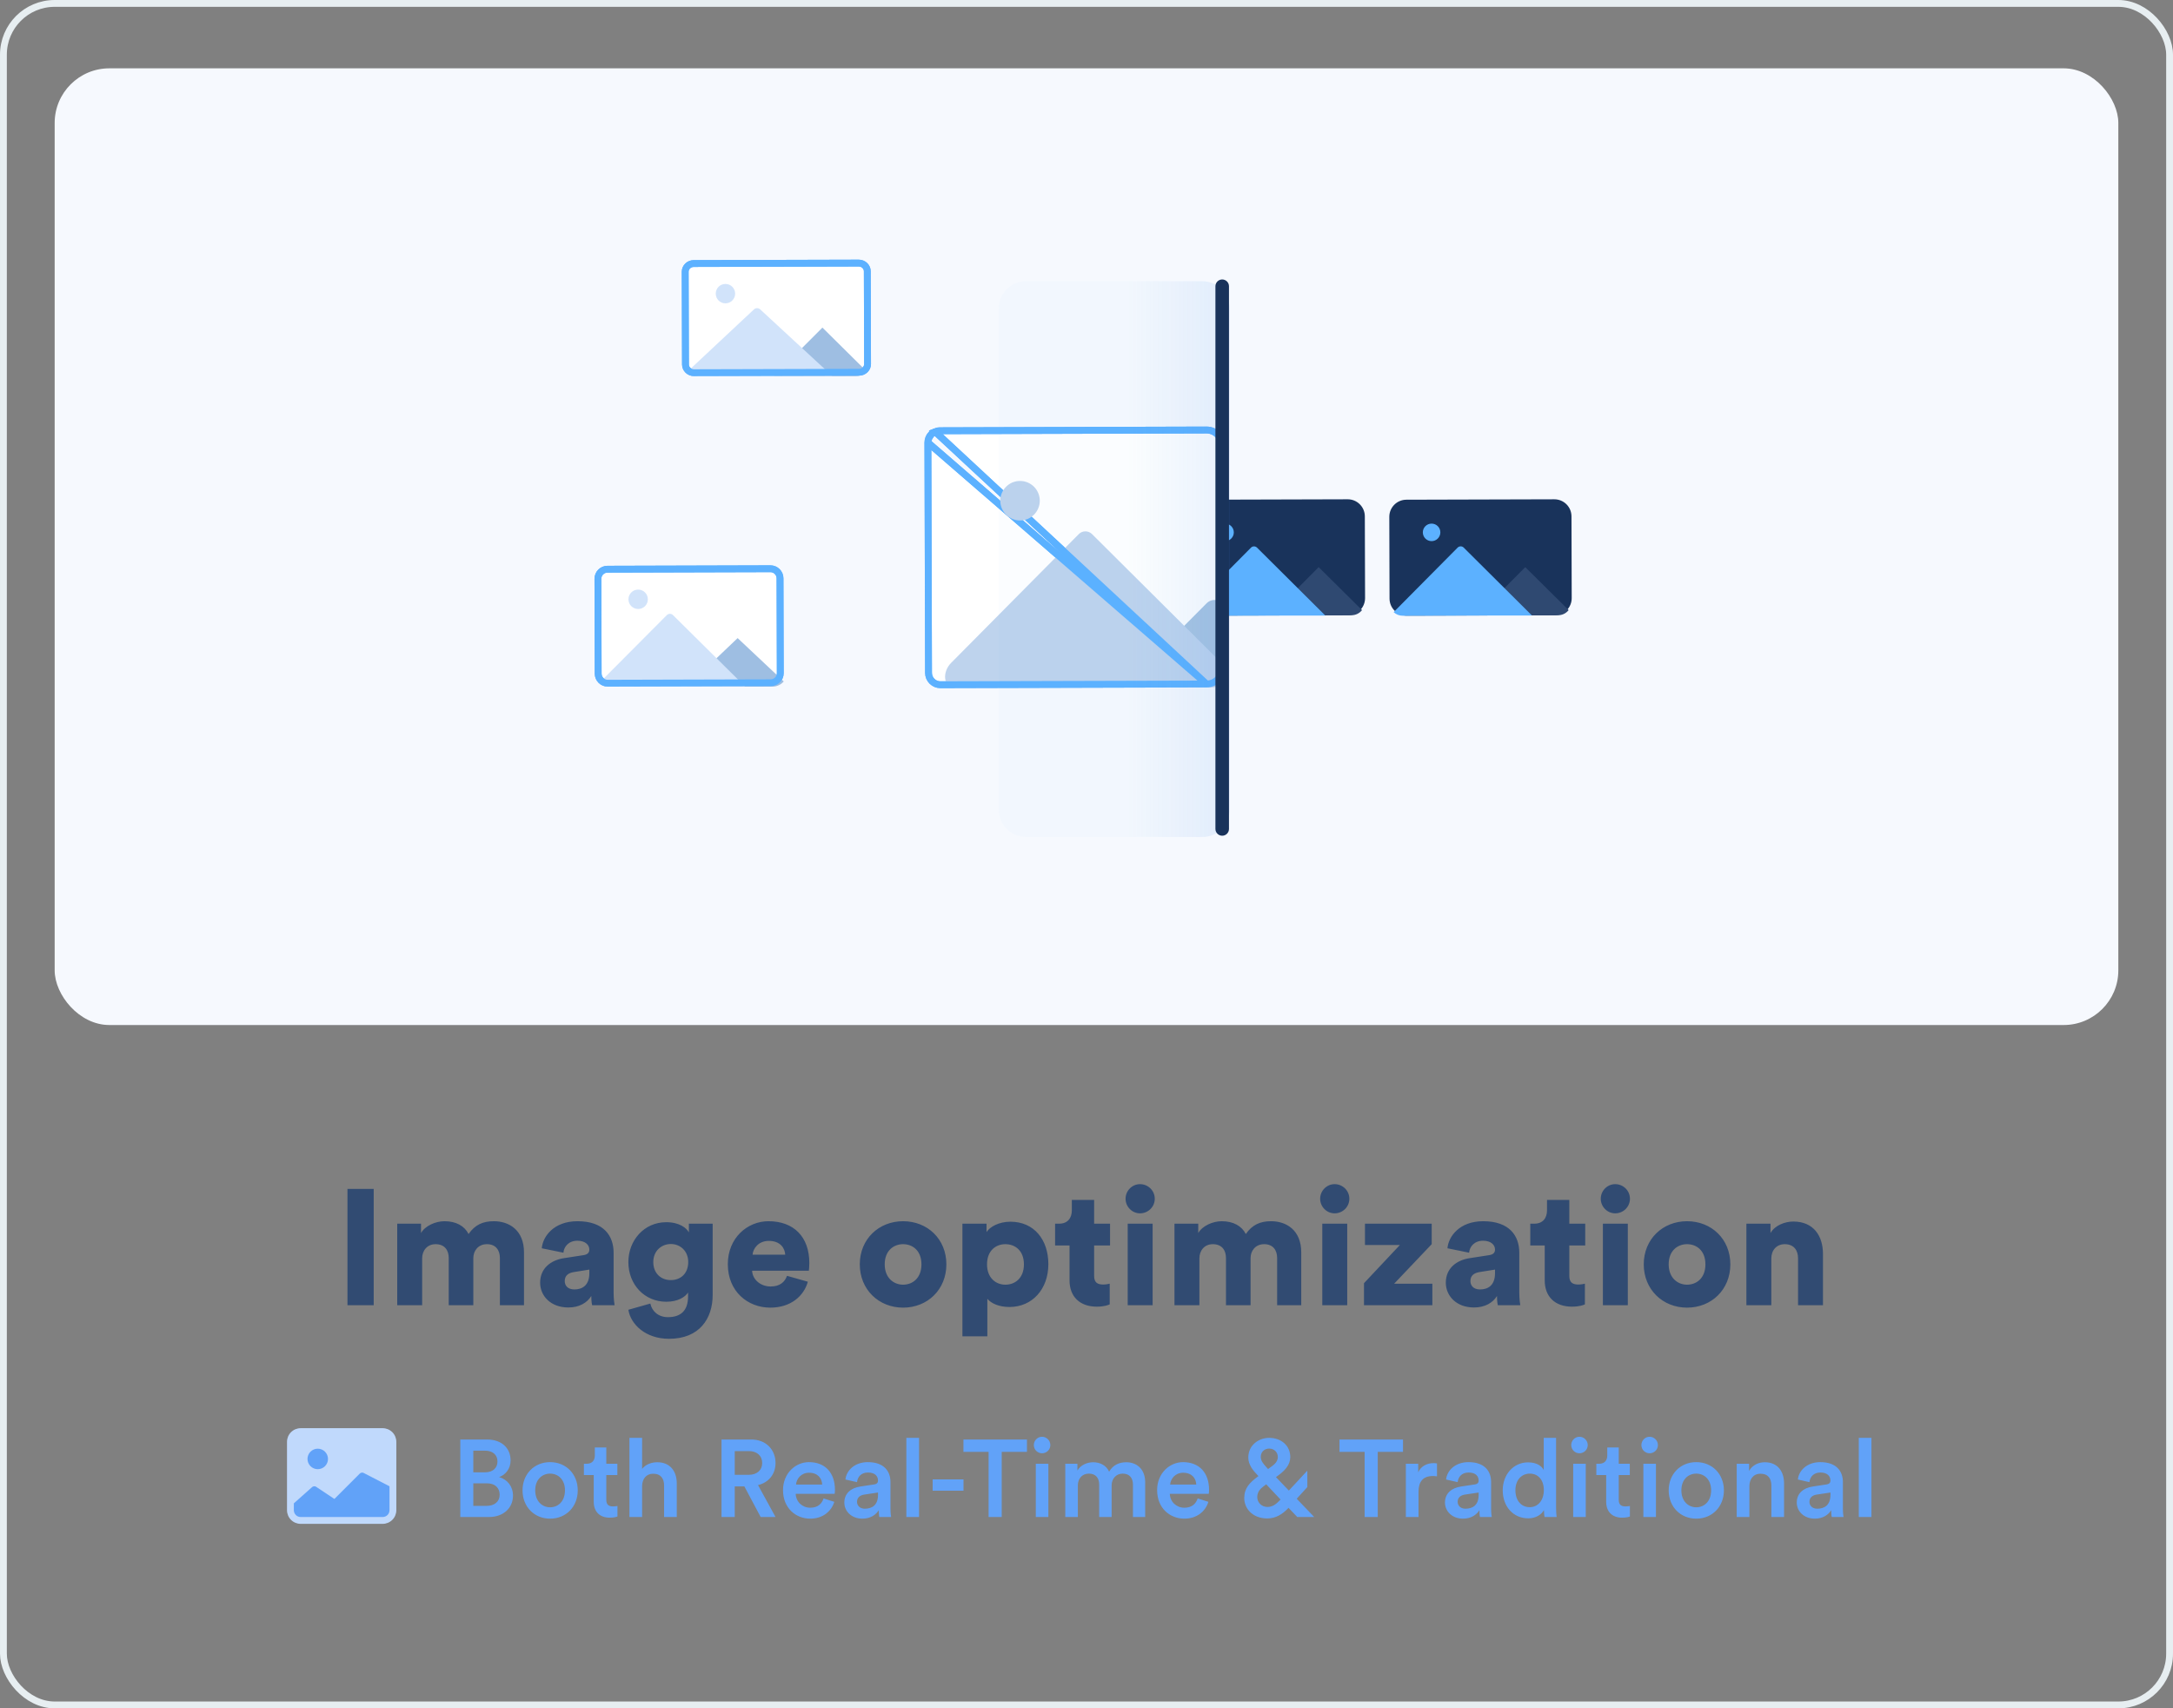 <svg xmlns="http://www.w3.org/2000/svg" width="318" height="250" viewBox="0 0 318 250" fill="none"><rect x="0" y="0" width="318" height="250" fill="#808080" stroke="none"/><rect x="0.5" y="0.5" width="317" height="249" rx="7.5" stroke="#E7EEF1"></rect><rect x="8" y="10" width="302" height="140" rx="8" fill="#F6F9FE"></rect><path d="M54.688 191V173.984H50.848V191H54.688ZM61.779 191V184.136C61.779 183.056 62.475 182.072 63.747 182.072C65.067 182.072 65.667 182.96 65.667 184.088V191H69.267V184.112C69.267 183.056 69.963 182.072 71.259 182.072C72.555 182.072 73.155 182.96 73.155 184.088V191H76.683V183.272C76.683 180.032 74.523 178.712 72.267 178.712C70.659 178.712 69.507 179.24 68.571 180.584C67.971 179.408 66.747 178.712 65.043 178.712C63.747 178.712 62.211 179.384 61.611 180.44V179.072H58.131V191H61.779ZM79.044 187.712C79.044 189.608 80.556 191.336 83.172 191.336C84.756 191.336 85.908 190.664 86.532 189.656C86.532 190.472 86.628 190.904 86.652 191H89.94C89.916 190.88 89.796 190.088 89.796 189.152V183.32C89.796 180.872 88.38 178.712 84.516 178.712C81.012 178.712 79.428 180.968 79.284 182.672L82.452 183.32C82.524 182.432 83.22 181.568 84.492 181.568C85.644 181.568 86.244 182.168 86.244 182.864C86.244 183.272 86.028 183.584 85.38 183.68L82.572 184.112C80.604 184.4 79.044 185.6 79.044 187.712ZM84.06 188.696C83.052 188.696 82.644 188.096 82.644 187.472C82.644 186.632 83.22 186.272 83.988 186.152L86.244 185.792V186.32C86.244 188.168 85.14 188.696 84.06 188.696ZM91.956 191.672C92.291 193.808 94.475 195.92 97.907 195.92C102.372 195.92 104.292 192.944 104.292 189.512V179.072H100.812V180.344C100.476 179.72 99.444 178.856 97.499 178.856C94.236 178.856 91.956 181.544 91.956 184.688C91.956 188 94.332 190.496 97.499 190.496C99.228 190.496 100.26 189.8 100.692 189.152V189.704C100.692 191.864 99.564 192.752 97.74 192.752C96.371 192.752 95.412 191.912 95.171 190.76L91.956 191.672ZM98.171 187.328C96.707 187.328 95.603 186.32 95.603 184.688C95.603 183.056 96.803 182.048 98.171 182.048C99.54 182.048 100.716 183.056 100.716 184.688C100.716 186.32 99.659 187.328 98.171 187.328ZM110.134 183.608C110.206 182.72 110.974 181.592 112.51 181.592C114.238 181.592 114.862 182.696 114.91 183.608H110.134ZM115.174 186.704C114.838 187.64 114.094 188.264 112.774 188.264C111.358 188.264 110.134 187.304 110.062 185.96H118.366C118.39 185.888 118.438 185.336 118.438 184.832C118.438 180.992 116.158 178.712 112.462 178.712C109.366 178.712 106.51 181.16 106.51 185C106.51 189.008 109.438 191.36 112.726 191.36C115.75 191.36 117.646 189.632 118.222 187.568L115.174 186.704ZM132.158 188C130.79 188 129.47 187.016 129.47 185.024C129.47 183.008 130.79 182.072 132.158 182.072C133.55 182.072 134.846 183.008 134.846 185.024C134.846 187.04 133.55 188 132.158 188ZM132.158 178.712C128.606 178.712 125.822 181.328 125.822 185.024C125.822 188.72 128.606 191.36 132.158 191.36C135.734 191.36 138.494 188.72 138.494 185.024C138.494 181.328 135.734 178.712 132.158 178.712ZM144.49 195.56V190.064C145.042 190.736 146.194 191.264 147.73 191.264C151.066 191.264 153.418 188.648 153.418 185C153.418 181.424 151.33 178.784 147.874 178.784C146.17 178.784 144.874 179.528 144.37 180.296V179.072H140.842V195.56H144.49ZM149.842 185.024C149.842 187.016 148.57 188 147.13 188C145.714 188 144.442 186.992 144.442 185.024C144.442 183.032 145.714 182.072 147.13 182.072C148.57 182.072 149.842 183.032 149.842 185.024ZM160.117 175.592H156.853V177.128C156.853 178.232 156.253 179.072 155.005 179.072H154.405V182.264H156.517V187.376C156.517 189.752 158.029 191.216 160.501 191.216C161.653 191.216 162.253 190.952 162.397 190.88V187.856C162.181 187.904 161.821 187.976 161.437 187.976C160.645 187.976 160.117 187.712 160.117 186.728V182.264H162.445V179.072H160.117V175.592ZM168.678 191V179.072H165.03V191H168.678ZM164.718 175.424C164.718 176.6 165.678 177.56 166.83 177.56C168.03 177.56 168.99 176.6 168.99 175.424C168.99 174.248 168.03 173.288 166.83 173.288C165.678 173.288 164.718 174.248 164.718 175.424ZM175.522 191V184.136C175.522 183.056 176.218 182.072 177.49 182.072C178.81 182.072 179.41 182.96 179.41 184.088V191H183.01V184.112C183.01 183.056 183.706 182.072 185.002 182.072C186.298 182.072 186.898 182.96 186.898 184.088V191H190.426V183.272C190.426 180.032 188.266 178.712 186.01 178.712C184.402 178.712 183.25 179.24 182.314 180.584C181.714 179.408 180.49 178.712 178.786 178.712C177.49 178.712 175.954 179.384 175.354 180.44V179.072H171.874V191H175.522ZM197.154 191V179.072H193.506V191H197.154ZM193.194 175.424C193.194 176.6 194.154 177.56 195.306 177.56C196.506 177.56 197.466 176.6 197.466 175.424C197.466 174.248 196.506 173.288 195.306 173.288C194.154 173.288 193.194 174.248 193.194 175.424ZM209.614 191V187.856H204.022L209.518 182.072V179.072H199.75V182.192H204.862L199.606 187.784V191H209.614ZM211.583 187.712C211.583 189.608 213.095 191.336 215.711 191.336C217.295 191.336 218.447 190.664 219.071 189.656C219.071 190.472 219.167 190.904 219.191 191H222.479C222.455 190.88 222.335 190.088 222.335 189.152V183.32C222.335 180.872 220.919 178.712 217.055 178.712C213.551 178.712 211.967 180.968 211.823 182.672L214.991 183.32C215.063 182.432 215.759 181.568 217.031 181.568C218.183 181.568 218.783 182.168 218.783 182.864C218.783 183.272 218.567 183.584 217.919 183.68L215.111 184.112C213.143 184.4 211.583 185.6 211.583 187.712ZM216.599 188.696C215.591 188.696 215.183 188.096 215.183 187.472C215.183 186.632 215.759 186.272 216.527 186.152L218.783 185.792V186.32C218.783 188.168 217.679 188.696 216.599 188.696ZM229.656 175.592H226.392V177.128C226.392 178.232 225.792 179.072 224.544 179.072H223.944V182.264H226.056V187.376C226.056 189.752 227.568 191.216 230.04 191.216C231.192 191.216 231.792 190.952 231.936 190.88V187.856C231.72 187.904 231.36 187.976 230.976 187.976C230.184 187.976 229.656 187.712 229.656 186.728V182.264H231.984V179.072H229.656V175.592ZM238.217 191V179.072H234.569V191H238.217ZM234.257 175.424C234.257 176.6 235.217 177.56 236.369 177.56C237.569 177.56 238.529 176.6 238.529 175.424C238.529 174.248 237.569 173.288 236.369 173.288C235.217 173.288 234.257 174.248 234.257 175.424ZM246.885 188C245.517 188 244.197 187.016 244.197 185.024C244.197 183.008 245.517 182.072 246.885 182.072C248.277 182.072 249.573 183.008 249.573 185.024C249.573 187.04 248.277 188 246.885 188ZM246.885 178.712C243.333 178.712 240.549 181.328 240.549 185.024C240.549 188.72 243.333 191.36 246.885 191.36C250.461 191.36 253.221 188.72 253.221 185.024C253.221 181.328 250.461 178.712 246.885 178.712ZM259.217 184.16C259.217 182.96 259.985 182.072 261.185 182.072C262.505 182.072 263.129 182.96 263.129 184.136V191H266.777V183.512C266.777 180.896 265.433 178.76 262.433 178.76C261.209 178.76 259.745 179.312 259.097 180.44V179.072H255.569V191H259.217V184.16Z" fill="#314B72"></path><path d="M227.465 73.067L205.808 73.127C204.426 73.131 203.309 74.254 203.313 75.637L203.346 87.599C203.35 88.981 204.473 90.098 205.855 90.095L227.513 90.034C228.894 90.03 230.012 88.907 230.007 87.525L229.974 75.562C229.97 74.18 228.847 73.063 227.465 73.067Z" fill="#19335B"></path><path d="M223.208 82.994L216.227 90.032H228.069C228.356 90.024 228.64 89.952 228.897 89.823C229.154 89.693 229.379 89.508 229.558 89.281L223.208 82.994Z" fill="#2F4971"></path><path d="M205.315 90.107L217.57 90.076H224.195L214.185 80.122C214.07 80.013 213.916 79.952 213.757 79.952C213.598 79.952 213.445 80.013 213.328 80.122L203.945 89.582C204.315 89.93 204.807 90.118 205.315 90.107Z" fill="#5CB1FF"></path><path d="M209.501 79.189C210.209 79.189 210.784 78.615 210.784 77.906C210.784 77.198 210.209 76.624 209.501 76.624C208.793 76.624 208.219 77.198 208.219 77.906C208.219 78.615 208.793 79.189 209.501 79.189Z" fill="#5CB1FF"></path><path d="M197.223 73.066L175.566 73.127C174.184 73.131 173.067 74.254 173.07 75.636L173.104 87.599C173.108 88.981 174.231 90.098 175.613 90.094L197.27 90.034C198.652 90.03 199.769 88.906 199.766 87.524L199.732 75.562C199.728 74.18 198.605 73.063 197.223 73.066Z" fill="#19335B"></path><path d="M192.974 82.994L185.992 90.032H197.835C198.123 90.024 198.405 89.952 198.662 89.823C198.92 89.693 199.145 89.508 199.323 89.281L192.974 82.994Z" fill="#2F4971"></path><path d="M175.073 90.113L187.328 90.082H193.952L183.943 80.128C183.827 80.019 183.674 79.958 183.515 79.958C183.355 79.958 183.203 80.019 183.086 80.128L173.703 89.588C174.073 89.935 174.565 90.124 175.073 90.113Z" fill="#5CB1FF"></path><path d="M179.274 79.189C179.983 79.189 180.557 78.615 180.557 77.906C180.557 77.198 179.983 76.624 179.274 76.624C178.567 76.624 177.992 77.198 177.992 77.906C177.992 78.615 178.567 79.189 179.274 79.189Z" fill="#5CB1FF"></path><path d="M176.575 100.095H176.577C177.838 100.095 178.86 99.073 178.86 97.812V65.215C178.86 63.952 177.839 62.928 176.577 62.925C176.576 62.925 176.576 62.925 176.576 62.925L137.505 63.037C137.505 63.037 137.505 63.037 137.505 63.037C137.279 63.038 137.055 63.083 136.847 63.17L176.575 100.095ZM176.575 100.095L137.611 100.202C137.611 100.202 137.61 100.202 137.61 100.202C137.153 100.2 136.716 100.019 136.392 99.696C136.069 99.373 135.886 98.936 135.883 98.479C135.883 98.478 135.883 98.478 135.883 98.478L135.789 64.763L135.789 64.763M176.575 100.095L135.789 64.763M135.789 64.763C135.788 64.537 135.832 64.314 135.918 64.104L135.789 64.763ZM136.29 63.545L136.29 63.545C136.13 63.705 136.004 63.895 135.918 64.104L136.29 63.545ZM136.29 63.545C136.449 63.385 136.638 63.257 136.847 63.17L136.29 63.545Z" fill="white" stroke="#5CB1FF"></path><path d="M176.578 88.284C177.603 87.254 179.362 87.98 179.362 89.433V97.788C179.362 99.324 178.114 100.569 176.578 100.565L173.981 100.564C170.424 100.562 168.639 96.265 171.147 93.743L176.578 88.284Z" fill="#A8C4E1"></path><path d="M178.772 97.076C179.152 97.463 179.365 97.984 179.365 98.526C179.365 99.669 178.439 100.595 177.296 100.595H176.581H167.417L139.854 100.677C137.987 100.668 137.863 98.343 139.178 97.016L157.877 78.154C158.133 77.9 158.479 77.758 158.84 77.758C159.201 77.758 159.547 77.9 159.804 78.154L176.581 94.846L178.772 97.076Z" fill="#BED3ED"></path><path d="M100.313 53.347L100.313 53.347L100.273 39.765C100.273 39.765 100.273 39.765 100.273 39.765C100.272 39.121 100.816 38.567 101.528 38.565L125.659 38.5C126.371 38.498 126.92 39.049 126.921 39.693L126.961 53.275C126.963 53.92 126.418 54.474 125.706 54.475L101.575 54.541C100.863 54.542 100.315 53.991 100.313 53.347Z" fill="white" stroke="#5CB1FF"></path><path d="M176.575 100.095H176.577C177.838 100.095 178.86 99.073 178.86 97.812V65.215C178.86 63.952 177.839 62.928 176.577 62.925C176.576 62.925 176.576 62.925 176.576 62.925L137.505 63.037C137.505 63.037 137.505 63.037 137.505 63.037C137.279 63.038 137.055 63.083 136.847 63.17L176.575 100.095ZM176.575 100.095L137.611 100.202C137.611 100.202 137.61 100.202 137.61 100.202C137.153 100.2 136.716 100.019 136.392 99.696C136.069 99.373 135.886 98.936 135.883 98.479C135.883 98.478 135.883 98.478 135.883 98.478L135.789 64.763L135.789 64.763M176.575 100.095L135.789 64.763M135.789 64.763C135.788 64.537 135.832 64.314 135.918 64.104L135.789 64.763ZM136.29 63.545L136.29 63.545C136.13 63.705 136.004 63.895 135.918 64.104L136.29 63.545ZM136.29 63.545C136.449 63.385 136.638 63.257 136.847 63.17L136.29 63.545Z" stroke="#5CB1FF"></path><path d="M149.273 76.163C150.869 76.163 152.163 74.868 152.163 73.272C152.163 71.676 150.869 70.382 149.273 70.382C147.677 70.382 146.383 71.676 146.383 73.272C146.383 74.868 147.677 76.163 149.273 76.163Z" fill="#BED3ED"></path><path d="M179.945 45.154C179.945 42.945 178.154 41.154 175.945 41.154H150.164C147.955 41.154 146.164 42.945 146.164 45.154V118.488C146.164 120.698 147.955 122.488 150.164 122.488H175.945C178.154 122.488 179.945 120.698 179.945 118.488V45.154Z" fill="url(#paint0_linear_2310_518)"></path><path d="M179.85 41.889C179.85 41.342 179.406 40.898 178.859 40.898C178.311 40.898 177.867 41.342 177.867 41.889V121.309C177.867 121.856 178.311 122.3 178.859 122.3C179.406 122.3 179.85 121.856 179.85 121.309V41.889Z" fill="#19335B"></path><path d="M120.354 47.94L113.273 55.04H125.257C125.548 55.032 125.833 54.959 126.094 54.828C126.354 54.697 126.582 54.511 126.762 54.283L120.354 47.94Z" fill="#9EBEE2"></path><path d="M101.904 55.037L114.8 55.004H121.774L111.239 45.267C111.121 45.158 110.96 45.096 110.793 45.096C110.626 45.096 110.466 45.158 110.347 45.267L100.477 54.503C100.861 54.844 101.372 55.035 101.904 55.037Z" fill="#D1E3FA"></path><path d="M106.162 44.391C106.946 44.391 107.582 43.756 107.582 42.971C107.582 42.187 106.946 41.551 106.162 41.551C105.378 41.551 104.742 42.187 104.742 42.971C104.742 43.756 105.378 44.391 106.162 44.391Z" fill="#D1E3FA"></path><path d="M100.313 53.347L100.313 53.347L100.273 39.765C100.273 39.765 100.273 39.765 100.273 39.765C100.272 39.121 100.816 38.567 101.528 38.565L125.659 38.5C126.371 38.498 126.92 39.049 126.921 39.693L126.961 53.275C126.963 53.92 126.418 54.474 125.706 54.475L101.575 54.541C100.863 54.542 100.315 53.991 100.313 53.347Z" stroke="#5CB1FF"></path><path d="M88.893 83.297L88.893 83.297L112.748 83.23C113.517 83.228 114.147 83.853 114.149 84.632L114.187 98.503C114.189 99.282 113.563 99.911 112.795 99.913H112.795L88.939 99.98C88.939 99.98 88.939 99.98 88.939 99.98C88.17 99.982 87.541 99.357 87.538 98.577L87.5 84.707C87.498 83.928 88.124 83.299 88.893 83.297Z" fill="white" stroke="#5CB1FF"></path><path d="M107.947 93.379L100.492 100.479H113.103C113.41 100.471 113.712 100.399 113.986 100.269C114.26 100.138 114.501 99.952 114.691 99.723L107.947 93.379Z" fill="#9EBEE2"></path><path d="M89.152 100.476L102.046 100.443H109.017L98.486 90.013C98.427 89.954 98.356 89.907 98.279 89.875C98.202 89.843 98.119 89.826 98.036 89.826C97.952 89.826 97.869 89.843 97.792 89.875C97.715 89.907 97.645 89.954 97.586 90.013L87.719 99.926C88.107 100.287 88.621 100.485 89.152 100.476Z" fill="#D1E3FA"></path><path d="M88.893 83.297L88.893 83.297L112.748 83.23C113.517 83.228 114.147 83.853 114.149 84.632L114.187 98.503C114.189 99.282 113.563 99.911 112.795 99.913H112.795L88.939 99.98C88.939 99.98 88.939 99.98 88.939 99.98C88.17 99.982 87.541 99.357 87.538 98.577L87.5 84.707C87.498 83.928 88.124 83.299 88.893 83.297Z" stroke="#5CB1FF"></path><path d="M93.389 89.121C94.173 89.121 94.808 88.486 94.808 87.701C94.808 86.917 94.173 86.281 93.389 86.281C92.604 86.281 91.969 86.917 91.969 87.701C91.969 88.486 92.604 89.121 93.389 89.121Z" fill="#D1E3FA"></path><path d="M67.36 210.656V222H71.552C73.664 222 75.072 220.688 75.072 218.864C75.072 217.52 74.24 216.48 73.04 216.16C74.016 215.808 74.72 214.912 74.72 213.712C74.72 211.936 73.44 210.656 71.264 210.656H67.36ZM69.264 215.456V212.288H70.96C72.128 212.288 72.8 212.912 72.8 213.872C72.8 214.816 72.128 215.456 71.008 215.456H69.264ZM69.264 220.368V217.072H71.28C72.464 217.072 73.12 217.76 73.12 218.736C73.12 219.744 72.368 220.368 71.216 220.368H69.264ZM80.501 220.576C79.365 220.576 78.325 219.712 78.325 218.096C78.325 216.48 79.365 215.648 80.501 215.648C81.653 215.648 82.677 216.48 82.677 218.096C82.677 219.728 81.653 220.576 80.501 220.576ZM80.501 213.968C78.181 213.968 76.469 215.712 76.469 218.096C76.469 220.496 78.181 222.24 80.501 222.24C82.837 222.24 84.549 220.496 84.549 218.096C84.549 215.712 82.837 213.968 80.501 213.968ZM88.728 211.824H87.048V212.992C87.048 213.68 86.68 214.208 85.848 214.208H85.448V215.856H86.888V219.776C86.888 221.232 87.784 222.096 89.224 222.096C89.896 222.096 90.248 221.968 90.36 221.92V220.384C90.28 220.4 89.976 220.448 89.72 220.448C89.032 220.448 88.728 220.16 88.728 219.472V215.856H90.344V214.208H88.728V211.824ZM93.968 217.424C94 216.432 94.56 215.664 95.584 215.664C96.752 215.664 97.184 216.432 97.184 217.392V222H99.04V217.072C99.04 215.36 98.112 213.984 96.192 213.984C95.376 213.984 94.496 214.272 93.968 214.96V210.416H92.112V222H93.968V217.424ZM111.316 222H113.492L110.932 217.328C112.516 216.944 113.492 215.712 113.492 214.096C113.492 212.176 112.132 210.656 109.94 210.656H105.588V222H107.524V217.52H108.932L111.316 222ZM107.524 215.824V212.352H109.588C110.772 212.352 111.54 213.04 111.54 214.096C111.54 215.136 110.772 215.824 109.588 215.824H107.524ZM116.492 217.248C116.556 216.416 117.228 215.52 118.396 215.52C119.676 215.52 120.284 216.336 120.316 217.248H116.492ZM120.524 219.28C120.268 220.048 119.692 220.64 118.572 220.64C117.42 220.64 116.492 219.792 116.444 218.608H122.14C122.156 218.576 122.188 218.32 122.188 218.016C122.188 215.552 120.78 213.968 118.38 213.968C116.412 213.968 114.588 215.6 114.588 218.064C114.588 220.704 116.46 222.24 118.572 222.24C120.444 222.24 121.676 221.136 122.092 219.776L120.524 219.28ZM123.561 219.888C123.561 221.12 124.569 222.24 126.201 222.24C127.465 222.24 128.233 221.6 128.601 221.008C128.601 221.632 128.665 221.952 128.681 222H130.409C130.393 221.92 130.313 221.456 130.313 220.752V216.88C130.313 215.328 129.401 213.968 127.001 213.968C125.081 213.968 123.865 215.168 123.721 216.512L125.417 216.896C125.497 216.112 126.041 215.488 127.017 215.488C128.041 215.488 128.489 216.016 128.489 216.672C128.489 216.944 128.361 217.168 127.913 217.232L125.913 217.536C124.585 217.728 123.561 218.496 123.561 219.888ZM126.553 220.784C125.817 220.784 125.417 220.304 125.417 219.776C125.417 219.136 125.881 218.816 126.457 218.72L128.489 218.416V218.768C128.489 220.288 127.593 220.784 126.553 220.784ZM134.493 222V210.416H132.637V222H134.493ZM140.999 218.144V216.496H136.487V218.144H140.999ZM150.288 212.464V210.656H140.992V212.464H144.672V222H146.592V212.464H150.288ZM153.42 222V214.208H151.58V222H153.42ZM151.292 211.472C151.292 212.144 151.836 212.672 152.492 212.672C153.164 212.672 153.708 212.144 153.708 211.472C153.708 210.8 153.164 210.256 152.492 210.256C151.836 210.256 151.292 210.8 151.292 211.472ZM157.734 222V217.376C157.734 216.384 158.358 215.648 159.35 215.648C160.406 215.648 160.854 216.352 160.854 217.248V222H162.678V217.376C162.678 216.416 163.318 215.648 164.294 215.648C165.334 215.648 165.798 216.336 165.798 217.248V222H167.59V216.944C167.59 214.88 166.246 213.984 164.838 213.984C163.83 213.984 162.918 214.336 162.31 215.36C161.894 214.448 160.998 213.984 159.974 213.984C159.094 213.984 158.118 214.4 157.67 215.2V214.208H155.894V222H157.734ZM171.239 217.248C171.303 216.416 171.975 215.52 173.143 215.52C174.423 215.52 175.031 216.336 175.063 217.248H171.239ZM175.271 219.28C175.015 220.048 174.439 220.64 173.319 220.64C172.167 220.64 171.239 219.792 171.191 218.608H176.887C176.903 218.576 176.935 218.32 176.935 218.016C176.935 215.552 175.527 213.968 173.127 213.968C171.159 213.968 169.335 215.6 169.335 218.064C169.335 220.704 171.207 222.24 173.319 222.24C175.191 222.24 176.423 221.136 176.839 219.776L175.271 219.28ZM189.845 222H192.325L189.765 219.328L191.317 217.616V215.216L188.613 218.128L186.725 216.16L187.221 215.792C188.021 215.184 188.821 214.352 188.821 213.232C188.821 211.536 187.493 210.416 185.717 210.416C184.245 210.416 182.677 211.44 182.677 213.312C182.677 214.368 183.429 215.248 183.973 215.808L184.165 216.016L184.053 216.096C182.869 216.976 182.085 217.776 182.085 219.232C182.085 220.72 183.269 222.208 185.461 222.208C186.693 222.208 187.685 221.6 188.565 220.656L189.845 222ZM185.493 220.528C184.565 220.528 183.989 219.808 183.989 219.104C183.989 218.368 184.373 217.904 184.917 217.504L185.301 217.216L187.397 219.44L187.381 219.456C186.805 220.08 186.245 220.528 185.493 220.528ZM184.501 213.2C184.501 212.384 185.141 211.984 185.733 211.984C186.469 211.984 186.997 212.528 186.997 213.2C186.997 213.632 186.821 214.048 186.229 214.496L185.573 214.976L185.253 214.624C184.853 214.192 184.501 213.744 184.501 213.2ZM205.317 212.464V210.656H196.021V212.464H199.701V222H201.621V212.464H205.317ZM210.294 214.16C210.214 214.144 210.022 214.112 209.798 214.112C208.774 214.112 207.91 214.608 207.542 215.456V214.208H205.734V222H207.59V218.288C207.59 216.832 208.246 216 209.686 216C209.878 216 210.086 216.016 210.294 216.048V214.16ZM211.459 219.888C211.459 221.12 212.467 222.24 214.099 222.24C215.363 222.24 216.131 221.6 216.499 221.008C216.499 221.632 216.563 221.952 216.579 222H218.307C218.291 221.92 218.211 221.456 218.211 220.752V216.88C218.211 215.328 217.299 213.968 214.899 213.968C212.979 213.968 211.763 215.168 211.619 216.512L213.315 216.896C213.395 216.112 213.939 215.488 214.915 215.488C215.939 215.488 216.387 216.016 216.387 216.672C216.387 216.944 216.259 217.168 215.811 217.232L213.811 217.536C212.483 217.728 211.459 218.496 211.459 219.888ZM214.451 220.784C213.715 220.784 213.315 220.304 213.315 219.776C213.315 219.136 213.779 218.816 214.355 218.72L216.387 218.416V218.768C216.387 220.288 215.491 220.784 214.451 220.784ZM221.767 218.08C221.767 216.592 222.663 215.648 223.879 215.648C225.095 215.648 225.927 216.576 225.927 218.064C225.927 219.552 225.079 220.56 223.863 220.56C222.599 220.56 221.767 219.568 221.767 218.08ZM227.719 210.416H225.911V215.12C225.671 214.624 224.983 214 223.623 214C221.431 214 219.911 215.84 219.911 218.08C219.911 220.432 221.415 222.192 223.655 222.192C224.759 222.192 225.575 221.648 225.943 220.992C225.943 221.312 225.991 221.824 226.023 222H227.799C227.783 221.872 227.719 221.28 227.719 220.576V210.416ZM232.064 222V214.208H230.224V222H232.064ZM229.936 211.472C229.936 212.144 230.48 212.672 231.136 212.672C231.808 212.672 232.352 212.144 232.352 211.472C232.352 210.8 231.808 210.256 231.136 210.256C230.48 210.256 229.936 210.8 229.936 211.472ZM236.89 211.824H235.21V212.992C235.21 213.68 234.842 214.208 234.01 214.208H233.61V215.856H235.05V219.776C235.05 221.232 235.946 222.096 237.386 222.096C238.058 222.096 238.41 221.968 238.522 221.92V220.384C238.442 220.4 238.138 220.448 237.882 220.448C237.194 220.448 236.89 220.16 236.89 219.472V215.856H238.506V214.208H236.89V211.824ZM242.333 222V214.208H240.493V222H242.333ZM240.205 211.472C240.205 212.144 240.749 212.672 241.405 212.672C242.077 212.672 242.621 212.144 242.621 211.472C242.621 210.8 242.077 210.256 241.405 210.256C240.749 210.256 240.205 210.8 240.205 211.472ZM248.231 220.576C247.095 220.576 246.055 219.712 246.055 218.096C246.055 216.48 247.095 215.648 248.231 215.648C249.383 215.648 250.407 216.48 250.407 218.096C250.407 219.728 249.383 220.576 248.231 220.576ZM248.231 213.968C245.911 213.968 244.199 215.712 244.199 218.096C244.199 220.496 245.911 222.24 248.231 222.24C250.567 222.24 252.279 220.496 252.279 218.096C252.279 215.712 250.567 213.968 248.231 213.968ZM256.009 217.504C256.009 216.48 256.569 215.664 257.625 215.664C258.793 215.664 259.225 216.432 259.225 217.392V222H261.081V217.072C261.081 215.36 260.169 213.984 258.265 213.984C257.401 213.984 256.473 214.352 255.961 215.248V214.208H254.153V222H256.009V217.504ZM262.941 219.888C262.941 221.12 263.949 222.24 265.581 222.24C266.845 222.24 267.613 221.6 267.981 221.008C267.981 221.632 268.045 221.952 268.061 222H269.789C269.773 221.92 269.693 221.456 269.693 220.752V216.88C269.693 215.328 268.781 213.968 266.381 213.968C264.461 213.968 263.245 215.168 263.101 216.512L264.797 216.896C264.877 216.112 265.421 215.488 266.397 215.488C267.421 215.488 267.869 216.016 267.869 216.672C267.869 216.944 267.741 217.168 267.293 217.232L265.293 217.536C263.965 217.728 262.941 218.496 262.941 219.888ZM265.933 220.784C265.197 220.784 264.797 220.304 264.797 219.776C264.797 219.136 265.261 218.816 265.837 218.72L267.869 218.416V218.768C267.869 220.288 266.973 220.784 265.933 220.784ZM273.872 222V210.416H272.016V222H273.872Z" fill="#61A2F8"></path><g clip-path="url(#clip0_2310_518)"><path d="M42 211C42 210.47 42.211 209.961 42.586 209.586C42.961 209.211 43.47 209 44 209H56C56.53 209 57.039 209.211 57.414 209.586C57.789 209.961 58 210.47 58 211V221C58 221.53 57.789 222.039 57.414 222.414C57.039 222.789 56.53 223 56 223H44C43.47 223 42.961 222.789 42.586 222.414C42.211 222.039 42 221.53 42 221V211Z" fill="#C0D9FC"></path><path d="M48 213.5C48 213.102 47.842 212.721 47.561 212.439C47.279 212.158 46.898 212 46.5 212C46.102 212 45.721 212.158 45.439 212.439C45.158 212.721 45 213.102 45 213.5C45 213.898 45.158 214.279 45.439 214.561C45.721 214.842 46.102 215 46.5 215C46.898 215 47.279 214.842 47.561 214.561C47.842 214.279 48 213.898 48 213.5Z" fill="#61A2F8"></path><path d="M43 220V221C43 221.265 43.105 221.52 43.293 221.707C43.48 221.895 43.735 222 44 222H56C56.265 222 56.52 221.895 56.707 221.707C56.895 221.52 57 221.265 57 221V217.5L53.223 215.553C53.129 215.506 53.023 215.49 52.919 215.506C52.816 215.523 52.72 215.572 52.646 215.646L48.936 219.356L46.276 217.584C46.18 217.52 46.065 217.491 45.95 217.503C45.835 217.514 45.728 217.565 45.646 217.646L43 220Z" fill="#61A2F8"></path></g><defs><linearGradient id="paint0_linear_2310_518" x1="164.931" y1="81.821" x2="193.081" y2="81.821" gradientUnits="userSpaceOnUse"><stop stop-color="#3CA2E5" stop-opacity="0.02"></stop><stop offset="1" stop-color="#3665F6" stop-opacity="0.2"></stop></linearGradient><clipPath id="clip0_2310_518"><rect width="16" height="16" fill="white" transform="translate(42 208)"></rect></clipPath></defs></svg>